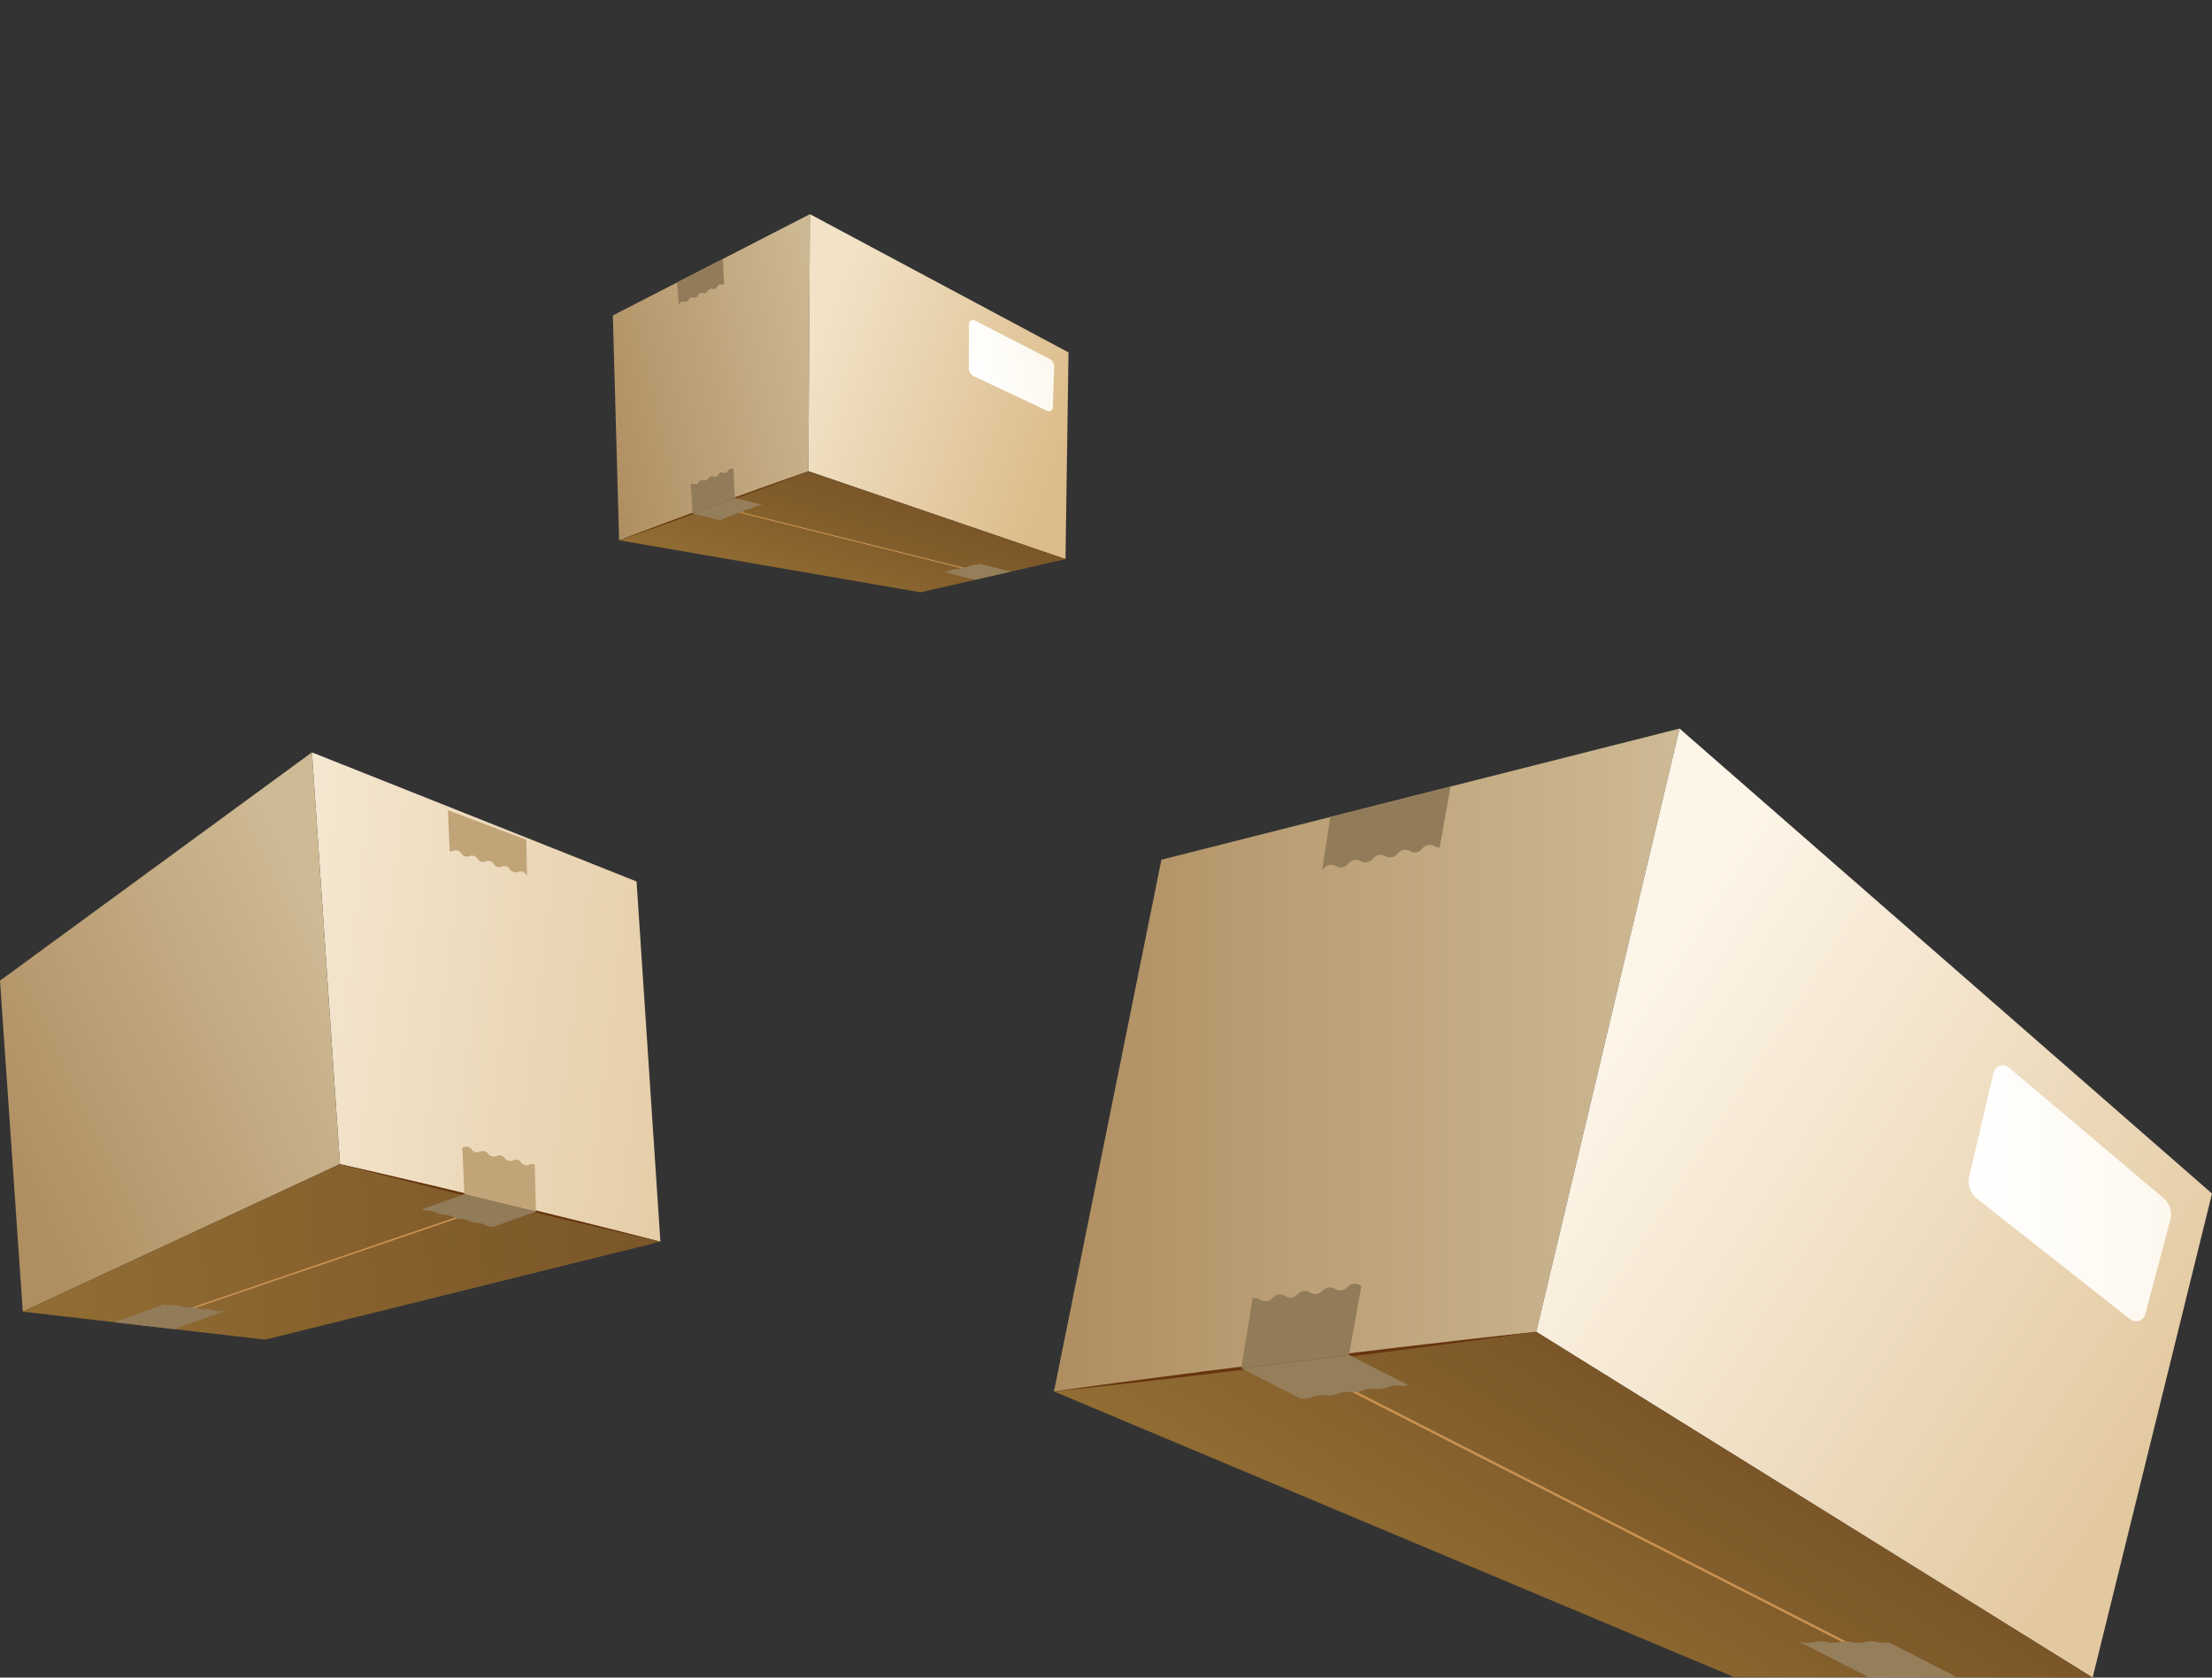 <svg width="290" height="220" viewBox="0 0 290 220" fill="none" xmlns="http://www.w3.org/2000/svg">
<rect x="0" y="0" width="290" height="220" fill="#333333" stroke="none"/>
<g clip-path="url(#clip0_1393_4757)">
<path d="M138.179 182.475L201.411 174.658L220.193 95.543L152.265 112.742L138.179 182.475Z" fill="url(#paint0_linear_1393_4757)"/>
<path d="M274.348 220L201.412 174.658L220.194 95.543L290 156.521L274.348 220Z" fill="url(#paint1_linear_1393_4757)"/>
<path d="M279.268 173.008L259.163 157.16C258.305 156.483 257.916 155.373 258.165 154.308L261.359 140.684C261.572 139.774 262.672 139.411 263.386 140.013L283.628 157.102C284.459 157.804 284.812 158.922 284.533 159.973L281.252 172.345C281.022 173.216 279.974 173.565 279.266 173.006L279.268 173.008Z" fill="url(#paint2_linear_1393_4757)"/>
<path d="M274.348 220L201.411 174.658L138.178 182.475L227.314 219.922L274.348 220Z" fill="url(#paint3_linear_1393_4757)"/>
<path d="M201.412 174.658C198.772 174.931 196.133 175.235 193.494 175.521L185.582 176.434C182.943 176.731 180.311 177.062 177.673 177.378L169.766 178.335L161.865 179.333C159.232 179.669 156.597 179.989 153.966 180.343L146.069 181.385C143.44 181.75 140.807 182.098 138.179 182.477C140.821 182.203 143.459 181.901 146.098 181.614L154.01 180.702C156.648 180.405 159.281 180.072 161.918 179.758L169.826 178.801L177.726 177.803C180.361 177.467 182.995 177.147 185.626 176.793L193.522 175.752C196.152 175.388 198.784 175.039 201.412 174.661V174.658Z" fill="#66340E"/>
<g style="mix-blend-mode:multiply">
<path d="M169.89 178.792L240.894 215.026L250.562 219.961H251.252L241.584 215.028L170.442 178.721L169.89 178.792Z" fill="#CA9151"/>
</g>
<g style="mix-blend-mode:multiply">
<path d="M235.806 215.259L235.943 215.33L244.998 219.952L256.619 219.97L247.663 215.399L247.587 215.359C247.391 215.403 247.189 215.439 246.846 215.439C246.464 215.439 246.295 215.394 246.115 215.347C245.926 215.297 245.729 215.244 245.294 215.244C244.86 215.245 244.621 215.297 244.389 215.347C244.17 215.395 243.962 215.441 243.58 215.441C243.198 215.441 243.029 215.395 242.849 215.349C242.659 215.298 242.462 215.245 242.029 215.245C241.595 215.245 241.354 215.298 241.122 215.349C240.903 215.397 240.697 215.442 240.315 215.442C239.933 215.442 239.764 215.397 239.584 215.35C239.393 215.3 239.197 215.247 238.762 215.247C238.327 215.247 238.089 215.3 237.858 215.35C237.638 215.399 237.432 215.444 237.05 215.444C236.668 215.444 236.497 215.399 236.317 215.352C236.18 215.316 236.039 215.278 235.806 215.259Z" fill="#957E5A"/>
<path d="M162.732 179.439L170.366 183.334L170.492 183.399C170.724 183.42 170.968 183.438 171.391 183.384C171.821 183.327 172.009 183.251 172.191 183.176C172.363 183.105 172.525 183.04 172.904 182.99C173.285 182.941 173.494 182.958 173.718 182.979C173.954 182.999 174.199 183.019 174.629 182.963C175.061 182.908 175.249 182.83 175.43 182.757C175.603 182.686 175.765 182.619 176.144 182.571C176.523 182.521 176.733 182.539 176.956 182.558C177.193 182.578 177.437 182.6 177.867 182.544C178.298 182.488 178.487 182.411 178.669 182.336C178.841 182.266 179.002 182.2 179.381 182.15C179.761 182.102 179.971 182.12 180.195 182.139C180.431 182.159 180.675 182.18 181.106 182.125C181.538 182.069 181.726 181.992 181.907 181.917C182.079 181.847 182.242 181.779 182.621 181.731C183 181.683 183.209 181.7 183.433 181.718C183.669 181.739 183.914 181.761 184.346 181.704C184.454 181.69 184.548 181.675 184.629 181.659L184.554 181.622L176.858 177.692H176.856L162.732 179.439Z" fill="#957E5A"/>
</g>
<g style="mix-blend-mode:multiply">
<path d="M162.733 179.439L176.857 177.692L178.471 168.658C178.164 168.516 177.939 168.289 177.417 168.364C176.602 168.483 176.691 169.102 175.876 169.22C175.06 169.337 174.971 168.718 174.156 168.835C173.34 168.952 173.429 169.571 172.614 169.69C171.798 169.807 171.709 169.188 170.894 169.306C170.077 169.423 170.168 170.042 169.35 170.159C168.535 170.278 168.446 169.659 167.63 169.776C166.815 169.893 166.904 170.513 166.089 170.63C165.272 170.749 165.182 170.13 164.365 170.247C164.311 170.255 164.259 170.264 164.212 170.278L162.733 179.439Z" fill="#927B59"/>
</g>
<g style="mix-blend-mode:multiply">
<path d="M173.328 114.127C173.611 113.881 173.724 113.555 174.281 113.441C175.09 113.276 175.214 113.889 176.023 113.725C176.83 113.561 176.705 112.948 177.513 112.785C178.32 112.621 178.446 113.234 179.253 113.07C180.061 112.906 179.936 112.293 180.743 112.129C181.551 111.966 181.676 112.579 182.484 112.415C183.291 112.251 183.166 111.638 183.974 111.475C184.781 111.311 184.907 111.924 185.714 111.76C186.522 111.596 186.397 110.983 187.204 110.82C187.942 110.67 188.109 111.167 188.746 111.131L190.172 103.145L174.409 107.135L173.328 114.127Z" fill="#927B59"/>
</g>
<path d="M81.169 70.854L105.986 61.801L106.184 28.085L80.346 41.367L81.169 70.854Z" fill="url(#paint4_linear_1393_4757)"/>
<path d="M139.691 73.321L105.987 61.801L106.184 28.085L140.084 46.214L139.691 73.321Z" fill="url(#paint5_linear_1393_4757)"/>
<path d="M137.289 53.876L127.685 49.346C127.275 49.152 127.014 48.739 127.015 48.288L127.032 42.485C127.032 42.097 127.444 41.849 127.788 42.026L137.563 47.043C137.963 47.249 138.211 47.668 138.197 48.119L138.028 53.424C138.015 53.797 137.625 54.035 137.287 53.876H137.289Z" fill="url(#paint6_linear_1393_4757)"/>
<path d="M139.691 73.321L105.987 61.801L81.17 70.854L120.681 77.674L139.691 73.321Z" fill="url(#paint7_linear_1393_4757)"/>
<path d="M105.986 61.801C104.945 62.158 103.908 62.527 102.869 62.888L99.757 63.995C98.719 64.361 97.686 64.741 96.65 65.113L93.545 66.237L90.446 67.377C89.413 67.758 88.378 68.133 87.348 68.521L84.256 69.678C83.227 70.071 82.196 70.457 81.169 70.854C82.212 70.498 83.248 70.129 84.287 69.767L87.398 68.662C88.436 68.296 89.469 67.916 90.505 67.542L93.611 66.418L96.71 65.278C97.743 64.897 98.777 64.522 99.807 64.134L102.9 62.977C103.928 62.584 104.96 62.198 105.986 61.801Z" fill="#66340E"/>
<g style="mix-blend-mode:multiply">
<path d="M93.639 66.41L125.712 74.43L130.079 75.523L130.357 75.459L125.991 74.367L93.855 66.329L93.639 66.41Z" fill="#CA9151"/>
</g>
<g style="mix-blend-mode:multiply">
<path d="M123.676 74.999L123.739 75.015L127.828 76.037L132.525 74.961L128.479 73.95L128.445 73.94C128.37 73.976 128.292 74.009 128.154 74.042C127.999 74.078 127.927 74.075 127.85 74.073C127.769 74.07 127.684 74.067 127.509 74.108C127.334 74.148 127.241 74.192 127.154 74.234C127.069 74.275 126.989 74.312 126.836 74.347C126.681 74.383 126.609 74.38 126.532 74.378C126.451 74.375 126.366 74.372 126.191 74.413C126.016 74.453 125.924 74.497 125.834 74.539C125.75 74.58 125.672 74.617 125.517 74.652C125.362 74.688 125.29 74.685 125.213 74.683C125.132 74.68 125.047 74.677 124.872 74.718C124.696 74.758 124.604 74.802 124.516 74.844C124.432 74.885 124.354 74.922 124.199 74.957C124.044 74.993 123.972 74.99 123.894 74.988C123.834 74.986 123.775 74.985 123.678 74.999H123.676Z" fill="#957E5A"/>
<path d="M90.806 67.339L94.254 68.201L94.312 68.215C94.407 68.201 94.508 68.187 94.674 68.124C94.843 68.061 94.912 68.013 94.977 67.966C95.04 67.922 95.099 67.88 95.248 67.824C95.397 67.769 95.483 67.757 95.575 67.744C95.672 67.73 95.772 67.716 95.941 67.653C96.11 67.591 96.179 67.542 96.247 67.496C96.309 67.452 96.369 67.408 96.517 67.353C96.666 67.297 96.752 67.286 96.844 67.272C96.942 67.258 97.043 67.244 97.211 67.181C97.38 67.119 97.449 67.07 97.514 67.022C97.577 66.978 97.636 66.936 97.785 66.879C97.934 66.825 98.022 66.812 98.112 66.8C98.209 66.786 98.309 66.772 98.478 66.709C98.648 66.647 98.716 66.598 98.782 66.55C98.845 66.506 98.904 66.462 99.053 66.407C99.202 66.353 99.288 66.34 99.38 66.326C99.477 66.312 99.579 66.298 99.748 66.235C99.79 66.22 99.826 66.204 99.857 66.19L99.823 66.182L96.347 65.313L90.803 67.336L90.806 67.339Z" fill="#957E5A"/>
</g>
<g style="mix-blend-mode:multiply">
<path d="M90.806 67.339L96.35 65.317L96.157 61.517C96.019 61.488 95.908 61.416 95.705 61.496C95.387 61.62 95.481 61.862 95.162 61.986C94.844 62.109 94.75 61.867 94.431 61.99C94.113 62.114 94.205 62.356 93.888 62.48C93.57 62.603 93.476 62.361 93.157 62.484C92.837 62.608 92.931 62.85 92.614 62.974C92.296 63.097 92.202 62.856 91.883 62.98C91.565 63.104 91.657 63.346 91.34 63.469C91.02 63.593 90.926 63.352 90.607 63.476C90.585 63.483 90.566 63.493 90.548 63.502L90.806 67.341V67.339Z" fill="#927B59"/>
</g>
<g style="mix-blend-mode:multiply">
<path d="M88.985 39.963C89.076 39.838 89.091 39.696 89.306 39.597C89.617 39.455 89.725 39.691 90.037 39.55C90.348 39.408 90.24 39.172 90.552 39.031C90.863 38.889 90.971 39.125 91.281 38.984C91.592 38.842 91.484 38.608 91.794 38.465C92.106 38.325 92.214 38.561 92.524 38.419C92.835 38.276 92.727 38.042 93.039 37.899C93.35 37.757 93.458 37.993 93.768 37.852C94.078 37.712 93.971 37.476 94.283 37.333C94.566 37.204 94.68 37.39 94.936 37.315L94.765 33.955L88.769 37.036L88.985 39.962V39.963Z" fill="#927B59"/>
</g>
<path d="M86.58 162.834L44.565 152.66L40.895 98.665L83.454 115.594L86.58 162.834Z" fill="url(#paint8_linear_1393_4757)"/>
<path d="M2.987 172.009L44.565 152.66L40.894 98.665L-0 128.604L2.987 172.009Z" fill="url(#paint9_linear_1393_4757)"/>
<path d="M2.988 172.009L44.565 152.66L86.58 162.834L34.781 175.679L2.988 172.009Z" fill="url(#paint10_linear_1393_4757)"/>
<path d="M44.565 152.66C46.324 153.05 48.079 153.459 49.836 153.858L55.1 155.087C56.856 155.492 58.606 155.92 60.357 156.336L65.613 157.595L70.861 158.88C72.609 159.312 74.362 159.731 76.108 160.173L81.348 161.486C83.091 161.935 84.838 162.375 86.58 162.833C84.821 162.443 83.066 162.034 81.309 161.635L76.045 160.406C74.289 160.001 72.541 159.573 70.788 159.155L65.532 157.897L60.284 156.611C58.535 156.181 56.784 155.761 55.037 155.318L49.797 154.005C48.053 153.556 46.307 153.117 44.565 152.659V152.66Z" fill="#66340E"/>
<g style="mix-blend-mode:multiply">
<path d="M65.488 157.889L26.052 171.366L19.067 173.865L18.601 173.81L25.586 171.312L65.121 157.798L65.488 157.889Z" fill="#CA9151"/>
</g>
<g style="mix-blend-mode:multiply">
<path d="M29.469 171.923L29.369 171.959L22.826 174.3L14.971 173.393L21.443 171.077L21.497 171.057C21.626 171.101 21.759 171.141 21.99 171.168C22.249 171.198 22.368 171.182 22.493 171.165C22.626 171.146 22.764 171.127 23.058 171.162C23.351 171.198 23.507 171.251 23.66 171.301C23.804 171.351 23.941 171.396 24.199 171.427C24.457 171.457 24.576 171.441 24.701 171.424C24.834 171.406 24.972 171.387 25.265 171.421C25.559 171.456 25.715 171.51 25.867 171.562C26.011 171.612 26.146 171.657 26.404 171.689C26.662 171.718 26.781 171.703 26.907 171.685C27.04 171.667 27.177 171.648 27.472 171.682C27.764 171.717 27.921 171.771 28.074 171.821C28.218 171.871 28.353 171.917 28.611 171.948C28.869 171.979 28.988 171.962 29.115 171.945C29.212 171.932 29.311 171.918 29.469 171.925V171.923Z" fill="#927B59"/>
<path d="M70.266 158.883L64.75 160.855L64.658 160.888C64.5 160.883 64.332 160.875 64.052 160.806C63.766 160.734 63.647 160.669 63.531 160.606C63.421 160.547 63.316 160.49 63.066 160.426C62.814 160.364 62.67 160.359 62.517 160.354C62.355 160.35 62.188 160.344 61.903 160.272C61.617 160.201 61.496 160.134 61.38 160.071C61.271 160.012 61.166 159.954 60.915 159.892C60.663 159.829 60.521 159.824 60.367 159.82C60.206 159.815 60.039 159.81 59.754 159.738C59.468 159.667 59.347 159.601 59.231 159.537C59.122 159.477 59.018 159.421 58.766 159.357C58.514 159.294 58.37 159.291 58.217 159.285C58.056 159.28 57.888 159.274 57.603 159.204C57.317 159.132 57.197 159.066 57.081 159.002C56.971 158.943 56.866 158.885 56.616 158.822C56.364 158.76 56.221 158.755 56.068 158.75C55.907 158.746 55.739 158.741 55.453 158.669C55.381 158.652 55.32 158.633 55.265 158.616L55.32 158.597L60.881 156.607L70.266 158.88V158.883Z" fill="#927B59"/>
</g>
<g style="mix-blend-mode:multiply">
<path d="M70.266 158.883L60.881 156.611L60.618 150.507C60.839 150.437 61.011 150.306 61.357 150.396C61.897 150.54 61.779 150.942 62.321 151.084C62.861 151.227 62.978 150.823 63.518 150.965C64.058 151.108 63.941 151.51 64.482 151.653C65.022 151.796 65.14 151.392 65.68 151.535C66.221 151.677 66.102 152.079 66.644 152.221C67.184 152.365 67.301 151.961 67.841 152.104C68.381 152.246 68.264 152.648 68.805 152.79C69.347 152.934 69.464 152.531 70.004 152.673C70.04 152.682 70.075 152.693 70.104 152.706L70.264 158.882L70.266 158.883Z" fill="#C1A477"/>
</g>
<g style="mix-blend-mode:multiply">
<path d="M69.094 114.843C68.925 114.659 68.88 114.434 68.513 114.313C67.981 114.141 67.842 114.537 67.31 114.363C66.779 114.191 66.92 113.796 66.389 113.624C65.859 113.452 65.718 113.847 65.188 113.674C64.657 113.502 64.798 113.106 64.267 112.933C63.737 112.761 63.596 113.156 63.065 112.984C62.535 112.812 62.675 112.417 62.145 112.245C61.614 112.073 61.473 112.468 60.943 112.295C60.412 112.123 60.553 111.727 60.022 111.555C59.537 111.397 59.379 111.713 58.952 111.639L58.72 106.244L69.007 110.131L69.096 114.842L69.094 114.843Z" fill="#C1A477"/>
</g>
</g>
<defs>
<linearGradient id="paint0_linear_1393_4757" x1="220.193" y1="139.009" x2="138.179" y2="139.009" gradientUnits="userSpaceOnUse">
<stop stop-color="#CEBA95"/>
<stop offset="1" stop-color="#AF8E61"/>
</linearGradient>
<linearGradient id="paint1_linear_1393_4757" x1="286.355" y1="183.685" x2="211.265" y2="135.296" gradientUnits="userSpaceOnUse">
<stop stop-color="#E3C9A0"/>
<stop offset="1" stop-color="#FDF5E8"/>
</linearGradient>
<linearGradient id="paint2_linear_1393_4757" x1="284.628" y1="156.497" x2="258.093" y2="156.497" gradientUnits="userSpaceOnUse">
<stop stop-color="#FDF8EE"/>
<stop offset="1" stop-color="white"/>
</linearGradient>
<linearGradient id="paint3_linear_1393_4757" x1="195.584" y1="218.308" x2="216.91" y2="184.145" gradientUnits="userSpaceOnUse">
<stop stop-color="#926D33"/>
<stop offset="1" stop-color="#7B5628"/>
</linearGradient>
<linearGradient id="paint4_linear_1393_4757" x1="110.227" y1="45.648" x2="77.091" y2="53.312" gradientUnits="userSpaceOnUse">
<stop stop-color="#CEBA95"/>
<stop offset="1" stop-color="#AF8E61"/>
</linearGradient>
<linearGradient id="paint5_linear_1393_4757" x1="141.133" y1="57.531" x2="106.269" y2="44.992" gradientUnits="userSpaceOnUse">
<stop stop-color="#DBBB89"/>
<stop offset="1" stop-color="#F2E3C8"/>
</linearGradient>
<linearGradient id="paint6_linear_1393_4757" x1="137.896" y1="46.708" x2="127.175" y2="49.188" gradientUnits="userSpaceOnUse">
<stop stop-color="#FDF8EE"/>
<stop offset="1" stop-color="white"/>
</linearGradient>
<linearGradient id="paint7_linear_1393_4757" x1="107.694" y1="79.984" x2="113.12" y2="64.196" gradientUnits="userSpaceOnUse">
<stop stop-color="#926D33"/>
<stop offset="1" stop-color="#7B5628"/>
</linearGradient>
<linearGradient id="paint8_linear_1393_4757" x1="37.213" y1="127.338" x2="90.251" y2="134.14" gradientUnits="userSpaceOnUse">
<stop stop-color="#F4E7D1"/>
<stop offset="1" stop-color="#E5CDA7"/>
</linearGradient>
<linearGradient id="paint9_linear_1393_4757" x1="-2.643" y1="147.234" x2="44.327" y2="124.835" gradientUnits="userSpaceOnUse">
<stop stop-color="#AF8E61"/>
<stop offset="1" stop-color="#CEBA95"/>
</linearGradient>
<linearGradient id="paint10_linear_1393_4757" x1="2.567" y1="167.869" x2="86.238" y2="159.464" gradientUnits="userSpaceOnUse">
<stop stop-color="#926D33"/>
<stop offset="1" stop-color="#7B5628"/>
</linearGradient>
<clipPath id="clip0_1393_4757">
<rect width="290" height="220" fill="white" transform="matrix(-1 0 0 1 290 0)"/>
</clipPath>
</defs>
</svg>
